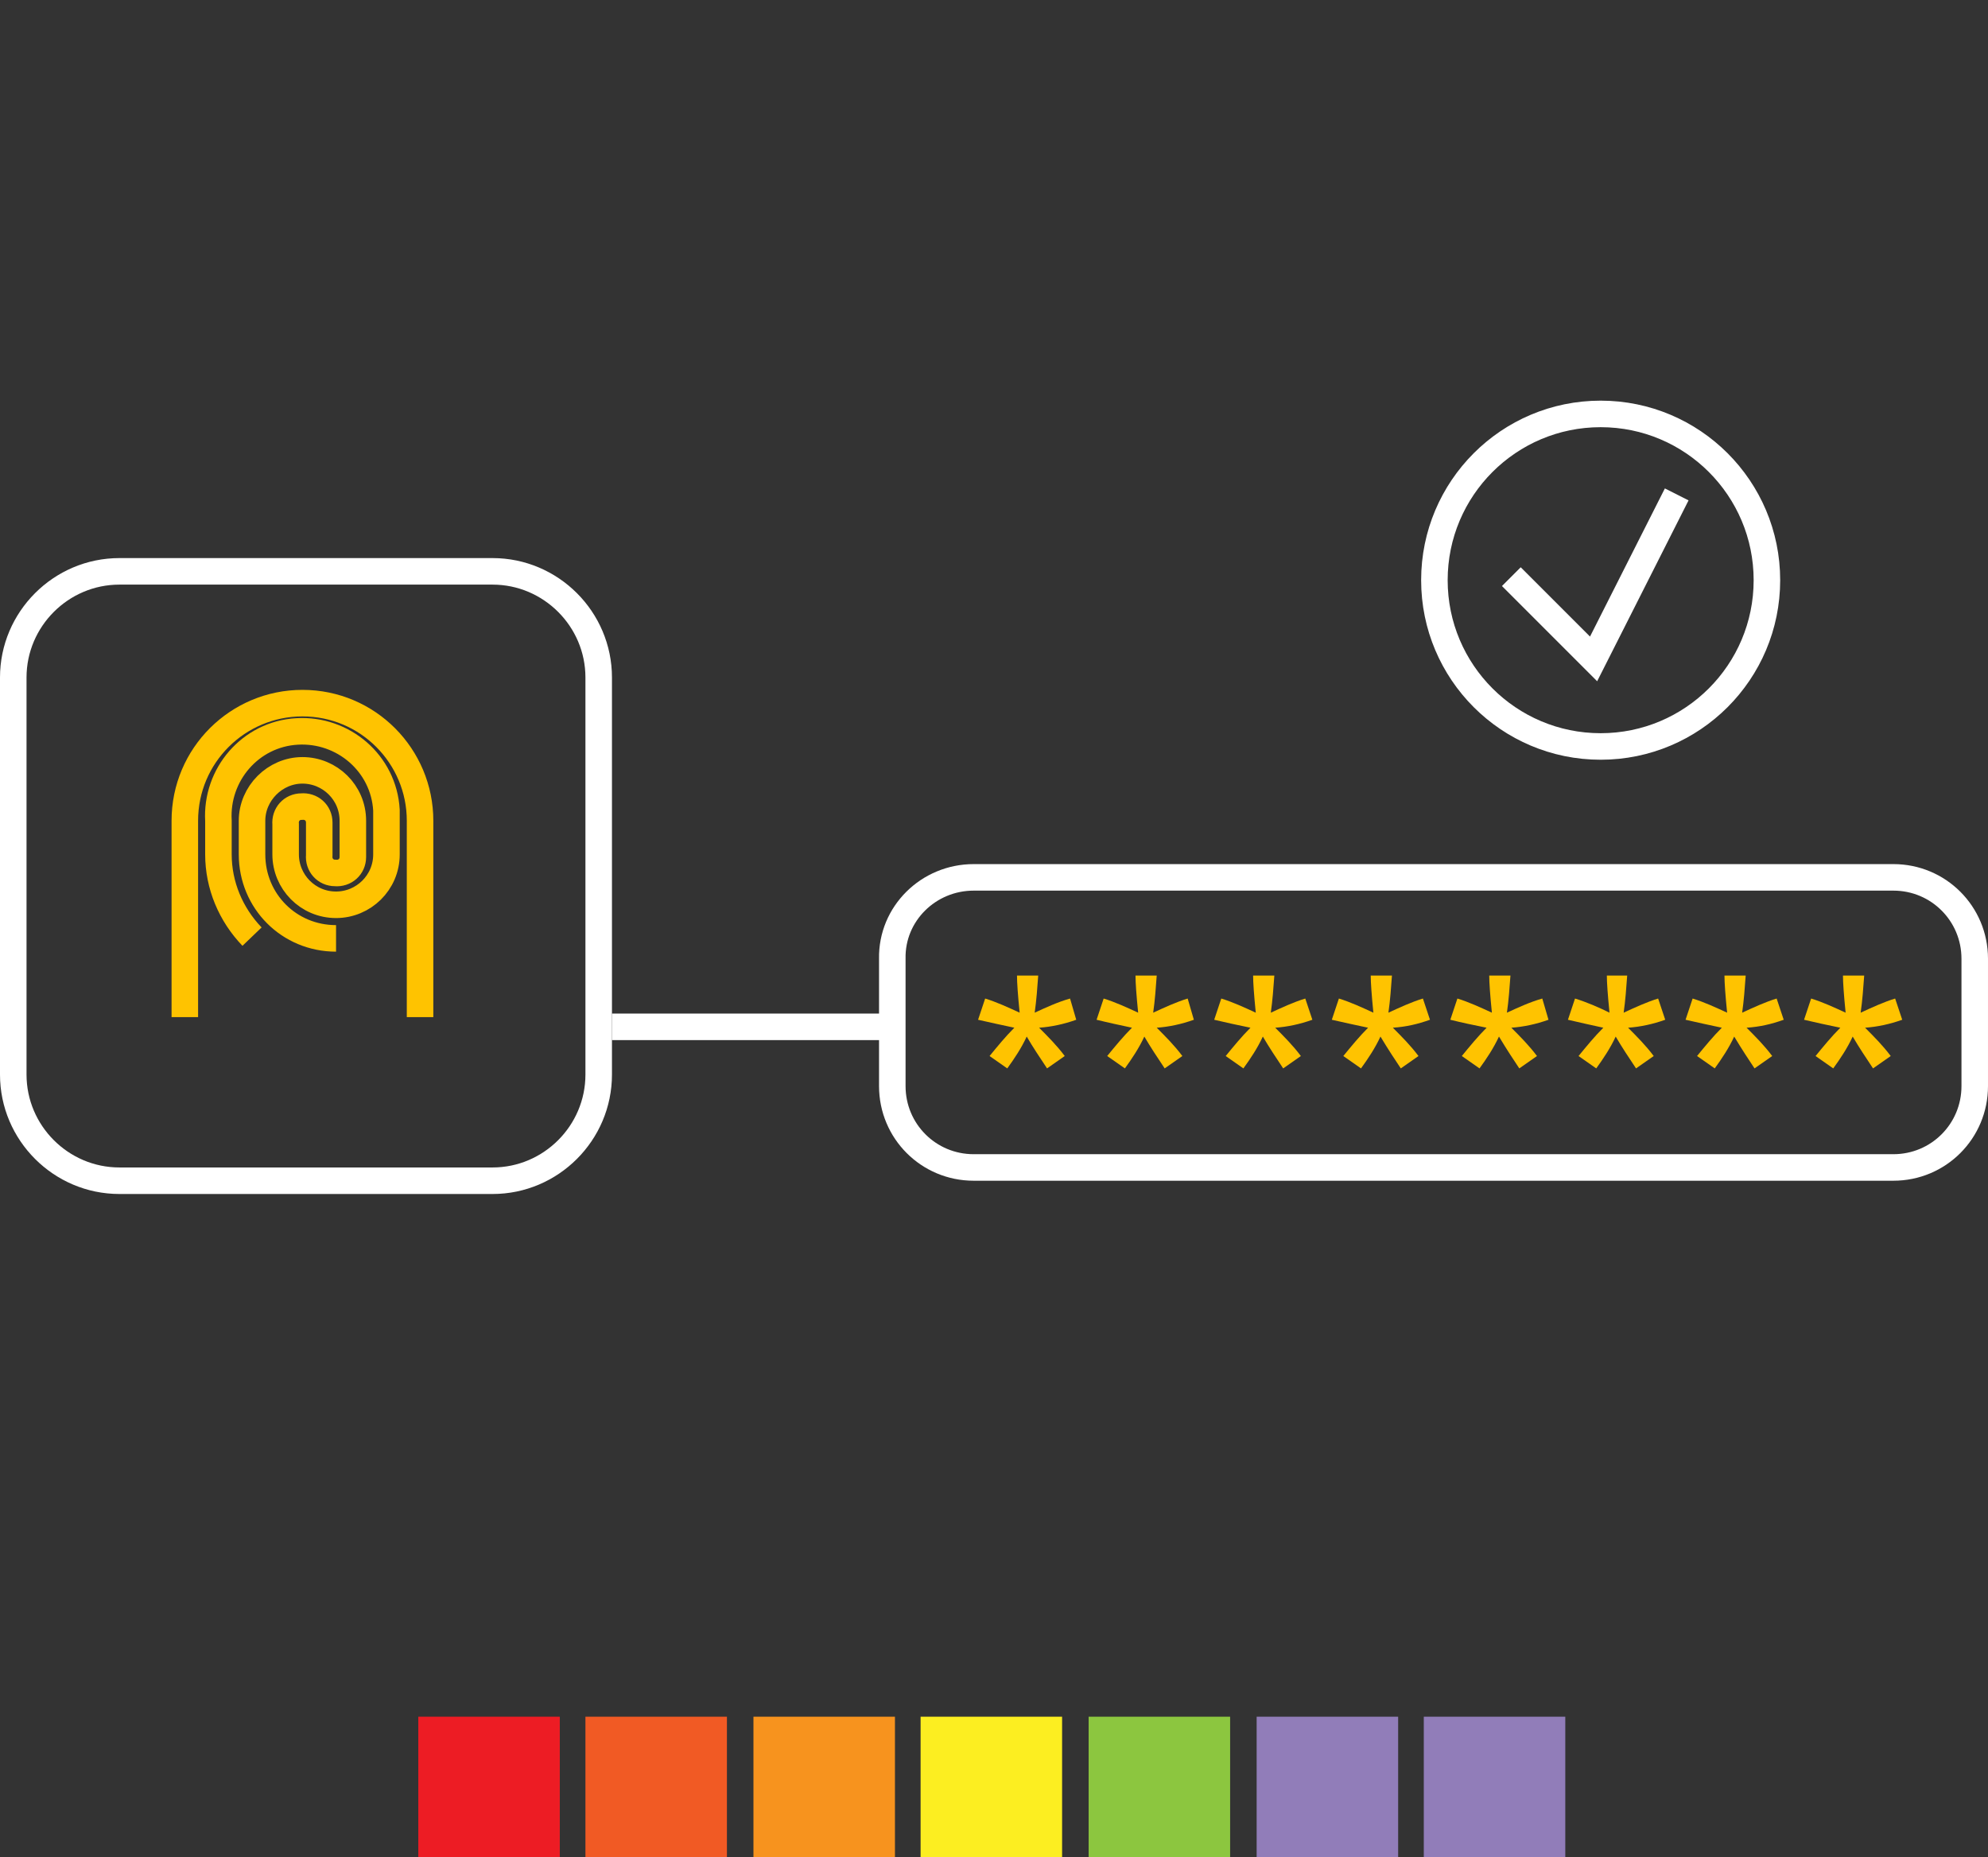 <?xml version="1.0" encoding="utf-8"?>
<!-- Generator: Adobe Illustrator 24.0.1, SVG Export Plug-In . SVG Version: 6.00 Build 0)  -->
<svg version="1.1" id="Calque_1" xmlns="http://www.w3.org/2000/svg" xmlns:xlink="http://www.w3.org/1999/xlink" x="0px" y="0px"
	 viewBox="0 0 224.8 210" style="enable-background:new 0 0 224.8 210;" xml:space="preserve">
<rect x="0" y="0" width="224.8" height="210" fill="#333333" stroke="none"/>
<style type="text/css">
	.st0{fill:#ED1C24;}
	.st1{fill:#F15A24;}
	.st2{fill:#F7931E;}
	.st3{fill:#FCEE21;}
	.st4{fill:#8CC63F;}
	.st5{fill:#917DB9;}
	.st6{fill:none;stroke:#FFC300;stroke-width:3;stroke-miterlimit:10;}
	.st7{fill:none;stroke:#FFFFFF;stroke-width:3;stroke-miterlimit:10;}
	.st8{fill:#FFC300;}
</style>
<title>Fichier 5</title>
<g id="Calque_2_1_">
	<g id="Calque_1-2">
		<rect x="47.3" y="194.1" class="st0" width="16" height="16"/>
		<rect x="66.2" y="194.1" class="st1" width="16" height="16"/>
		<rect x="85.2" y="194.1" class="st2" width="16" height="16"/>
		<rect x="104.1" y="194.1" class="st3" width="16" height="16"/>
		<rect x="123.1" y="194.1" class="st4" width="16" height="16"/>
		<rect x="142.1" y="194.1" class="st5" width="16" height="16"/>
		<rect x="161" y="194.1" class="st5" width="16" height="16"/>
		<path class="st6" d="M28.5,105.9c-2.4-2.5-3.8-5.8-3.8-9.3v-3.8c-0.3-5.2,3.6-9.8,8.9-10.1c5.2-0.3,9.8,3.6,10.1,8.9
			c0,0.4,0,0.8,0,1.2v3.8c0,3.2-2.6,5.7-5.7,5.7c-3.2,0-5.7-2.6-5.7-5.7v-3.4c-0.1-1.1,0.7-2,1.8-2c1.1-0.1,2,0.7,2,1.8
			c0,0.1,0,0.2,0,0.3v3.4c-0.1,1.1,0.7,2,1.8,2c1.1,0.1,2-0.7,2-1.8c0-0.1,0-0.2,0-0.3v-3.8c0-3.2-2.6-5.7-5.7-5.7s-5.7,2.6-5.7,5.7
			l0,0v3.8c0,5.3,4.2,9.5,9.5,9.5l0,0"/>
		<path class="st6" d="M20.9,115V92.8c0-7.4,6-13.3,13.3-13.3c7.4,0,13.3,6,13.3,13.3V115"/>
		<path class="st7" d="M13.5,64.6h42.2c6.6,0,12,5.4,12,12v44.9c0,6.6-5.4,12-12,12H13.5c-6.6,0-12-5.4-12-12V76.6
			C1.5,70,6.9,64.6,13.5,64.6z"/>
		<circle class="st7" cx="181" cy="65.6" r="18.8"/>
		<polyline class="st7" points="170.9,65.2 180.2,74.5 189.6,55.9 		"/>
		<line class="st7" x1="69.2" y1="116.1" x2="99.9" y2="116.1"/>
		<path class="st8" d="M110.6,115.3l0.8-2.4c1.3,0.4,2.6,1,3.9,1.6c-0.2-2-0.3-3.4-0.3-4.2h2.4c-0.1,1.4-0.2,2.8-0.4,4.2
			c1.3-0.6,2.6-1.2,4-1.6l0.7,2.4c-1.4,0.5-2.8,0.8-4.2,0.9c1,1,2,2,2.9,3.2l-2,1.4c-0.8-1.2-1.6-2.4-2.3-3.6
			c-0.6,1.3-1.4,2.5-2.2,3.6l-2-1.4c0.9-1.1,1.8-2.2,2.8-3.2C113.3,115.9,111.9,115.6,110.6,115.3"/>
		<path class="st8" d="M124,115.3l0.8-2.4c1.3,0.4,2.6,1,3.9,1.6c-0.2-2-0.3-3.4-0.3-4.2h2.4c-0.1,1.4-0.2,2.8-0.4,4.2
			c1.3-0.6,2.6-1.2,3.9-1.6l0.7,2.4c-1.4,0.5-2.8,0.8-4.2,0.9c1,1,2,2,2.9,3.2l-2,1.4c-0.8-1.2-1.6-2.4-2.3-3.6
			c-0.6,1.3-1.4,2.5-2.2,3.6l-2-1.4c0.9-1.1,1.8-2.2,2.8-3.2C126.6,115.9,125.2,115.6,124,115.3"/>
		<path class="st8" d="M137.3,115.3l0.8-2.4c1.3,0.4,2.6,1,3.9,1.6c-0.2-2-0.3-3.4-0.3-4.2h2.4c-0.1,1.4-0.2,2.8-0.4,4.2
			c1.3-0.6,2.6-1.2,3.9-1.6l0.8,2.4c-1.4,0.5-2.8,0.8-4.2,0.9c1,1,2,2,2.9,3.2l-2,1.4c-0.8-1.2-1.6-2.4-2.3-3.6
			c-0.6,1.3-1.4,2.5-2.2,3.6l-2-1.4c0.9-1.1,1.8-2.2,2.8-3.2C139.9,115.9,138.6,115.6,137.3,115.3"/>
		<path class="st8" d="M150.6,115.3l0.8-2.4c1.3,0.4,2.6,1,3.9,1.6c-0.2-2-0.3-3.4-0.3-4.2h2.4c-0.1,1.4-0.2,2.8-0.4,4.2
			c1.3-0.6,2.6-1.2,3.9-1.6l0.8,2.4c-1.4,0.5-2.7,0.8-4.2,0.9c1,1,2,2,2.9,3.2l-2,1.4c-0.6-0.9-1.4-2.1-2.3-3.6
			c-0.6,1.3-1.4,2.5-2.2,3.6l-2-1.4c0.9-1.1,1.8-2.2,2.8-3.2C153.3,115.9,151.9,115.6,150.6,115.3"/>
		<path class="st8" d="M164,115.3l0.8-2.4c1.3,0.4,2.6,1,3.9,1.6c-0.2-2-0.3-3.4-0.3-4.2h2.4c-0.1,1.4-0.2,2.8-0.4,4.2
			c1.3-0.6,2.6-1.2,4-1.6l0.7,2.4c-1.4,0.5-2.8,0.8-4.2,0.9c1,1,2,2,2.9,3.2l-2,1.4c-0.6-0.9-1.4-2.1-2.3-3.6
			c-0.6,1.3-1.4,2.5-2.2,3.6l-2-1.4c0.9-1.1,1.8-2.2,2.8-3.2C166.6,115.9,165.2,115.6,164,115.3"/>
		<path class="st8" d="M177.3,115.3l0.8-2.4c1.3,0.4,2.7,1,3.9,1.6c-0.2-2-0.3-3.4-0.3-4.2h2.3c-0.1,1.4-0.2,2.8-0.4,4.2
			c1.3-0.6,2.6-1.2,3.9-1.6l0.8,2.4c-1.4,0.5-2.8,0.8-4.2,0.9c1,1,2,2,2.9,3.2l-2,1.4c-0.8-1.2-1.6-2.4-2.3-3.6
			c-0.6,1.3-1.4,2.5-2.2,3.6l-2-1.4c0.9-1.1,1.8-2.2,2.8-3.2C179.9,115.9,178.6,115.6,177.3,115.3"/>
		<path class="st8" d="M190.6,115.3l0.8-2.4c1.3,0.4,2.6,1,3.9,1.6c-0.2-2-0.3-3.4-0.3-4.2h2.4c-0.1,1.4-0.2,2.8-0.4,4.2
			c1.3-0.6,2.6-1.2,3.9-1.6l0.8,2.4c-1.4,0.5-2.7,0.8-4.2,0.9c1,1,2,2,2.9,3.2l-2,1.4c-0.6-0.9-1.4-2.1-2.3-3.6
			c-0.6,1.3-1.4,2.5-2.2,3.6l-2-1.4c0.9-1.1,1.8-2.2,2.8-3.2C193.3,115.9,191.9,115.6,190.6,115.3"/>
		<path class="st8" d="M204,115.3l0.8-2.4c1.3,0.4,2.6,1,3.9,1.6c-0.2-2-0.3-3.4-0.3-4.2h2.4c-0.1,1.4-0.2,2.8-0.4,4.2
			c1.3-0.6,2.6-1.2,3.9-1.6l0.8,2.4c-1.4,0.5-2.8,0.8-4.2,0.9c1,1,2,2,2.9,3.2l-2,1.4c-0.8-1.2-1.6-2.4-2.3-3.6
			c-0.6,1.3-1.4,2.5-2.2,3.6l-2-1.4c0.9-1.1,1.8-2.2,2.8-3.2C206.6,115.9,205.3,115.6,204,115.3"/>
		<path class="st7" d="M110.1,99.2h104c5.1,0,9.2,4.1,9.2,9.2v14.4c0,5.1-4.1,9.2-9.2,9.2h-104c-5.1,0-9.2-4.1-9.2-9.2v-14.4
			C100.8,103.3,105,99.2,110.1,99.2z"/>
	</g>
</g>
</svg>
